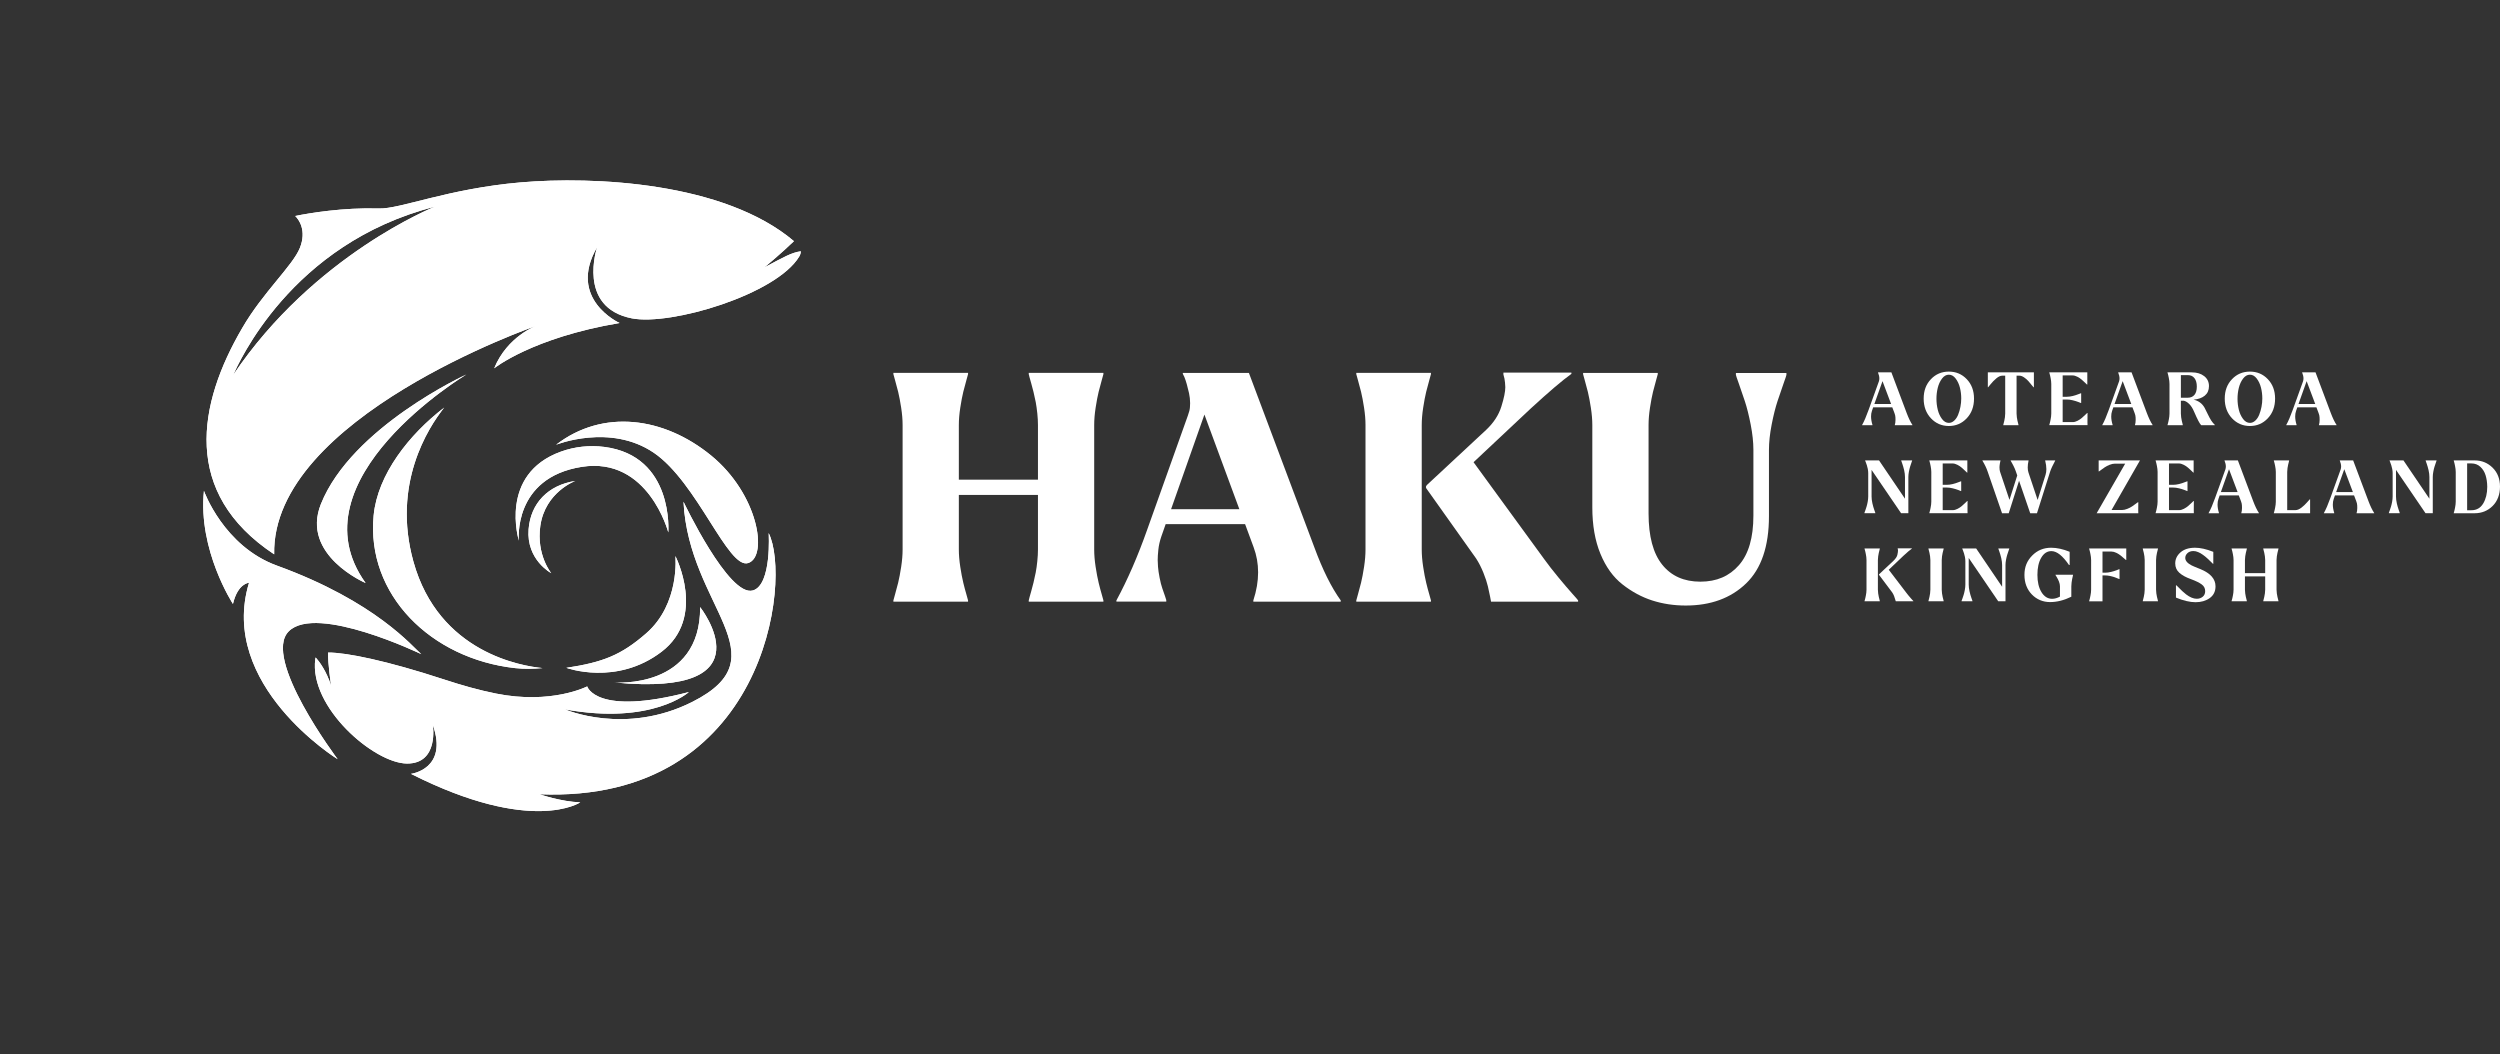 <?xml version="1.0" encoding="UTF-8"?><svg id="Layer_1" xmlns="http://www.w3.org/2000/svg" xmlns:xlink="http://www.w3.org/1999/xlink" viewBox="0 0 1044.67 440.46"><rect x="0" y="0" width="1044.67" height="440.46" fill="#333333" stroke="none"/><defs><style>.cls-1{fill:#fff;}.cls-2{clip-path:url(#clippath);}</style><clipPath id="clippath"><path class="cls-1" d="M314.66,246.72c-10.03,3.07-29.05-37.07-29.05-37.07,2.23,44.12,41.44,64.57,3.75,83.62-28.06,14.19-53.28,3.15-53.28,3.15,36.54,6.67,51.78-7.24,51.78-7.24-38.88,10.17-42.49-2.35-42.49-2.35,0,0-14.91,7.68-38.15,2.98-7.29-1.47-14.18-3.43-21.81-5.93-23.62-7.74-40.67-11.25-48.3-11.2-.18,4.38,1.24,13.8,1.24,13.8-1.98-6.13-4.88-9.99-6.43-11.75-.07,.19-.13,.39-.16,.59-2.74,20.15,24.55,43.66,38.3,43.74,13.48,.07,10.8-16.18,10.8-16.18,6.55,18.54-9.13,20.49-9.13,20.49,50.71,25.59,70.74,11.9,70.74,11.9-7.84-.23-17.01-3.37-17.01-3.37,94.73,3.8,105.45-89.94,95.74-109.15,0,0,1.37,21.55-6.54,23.97Zm-180.58-36.05c-8.52,21.32,18.7,32.96,18.7,32.96-31.12-43.25,42.08-87.13,42.08-87.13,0,0-47.89,21.93-60.78,54.17Zm-13.39,53.1c11.69-11.5,55.35,9.58,55.35,9.58-3.53-2.93-18.81-21.92-60.32-37-22.29-8.1-30.5-31.24-30.5-31.24-2.55,24.78,12.12,47.25,12.12,47.25,2.05-8.71,6.72-8.84,6.72-8.84-13.03,42.77,37.04,73.73,37.04,73.73,0,0-31.82-42.24-20.41-53.47Zm35.44-48.37c-3.17,33.06,23.92,59.87,59.12,63.78,3.87,.43,7.71,.32,11.46-.01-8.33-.79-43.36-6.23-53.98-44.58-8.92-32.22,6.03-55.67,12.89-64.28-14.61,11.2-27.85,27.94-29.49,45.09Zm100.67,69.79c65.58,6.29,35.76-31.51,35.76-31.51,.22,34.42-35.76,31.51-35.76,31.51Zm77.84-180.18c-.04,.74-.24,1.47-.64,2.13-9.5,15.93-53.8,29.08-70,25.88-23.04-4.56-14.48-29.76-14.48-29.76-12.63,21.76,9.37,31.71,9.37,31.71-36.57,6.17-52.39,18.93-52.39,18.93,5.5-13.4,17.62-17.77,17.62-17.77,0,0-110.75,38.35-109.55,95.5-38.76-25.65-31.94-62.75-13.36-94.54,8.61-14.9,21.12-26.06,24.1-33.5,2.92-7.29-.43-11.87-1.95-13.34,5.86-1.19,19.91-3.58,34.98-3.13,8.89,.27,28.78-8.26,59.16-10.9,30.37-2.63,85.08-.19,114.26,24.55-5.2,5.05-12.35,10.97-12.35,10.97,8.05-4.27,11.33-6.21,15.23-6.74Zm-152.91-18.65c-60.45,15.43-82.25,66.01-84.33,70.39-.05,.07-.07,.15-.11,.23,0,0,.04-.08,.11-.23,33.86-50.38,84.33-70.39,84.33-70.39Zm50.62,99.49s22.56-9.06,40.81,3.31c18.26,12.37,31.11,48.92,39.51,46.11,8.39-2.81,4.19-28.86-15.58-44.98-19.76-16.12-45.15-19.51-64.74-4.44Zm8.05,15.12s-12.6,4.61-14.62,18.79c-1.73,12.13,4.57,19.75,4.57,19.75,0,0-10.46-5.54-9.47-18.34,.84-10.77,8.06-18.45,19.53-20.2Zm-23.59,24.95s-2.68-26.29,26.34-30.85c27.78-4.36,36.11,27.4,36.11,27.4,0,0,2.51-32-26.79-35.72-6.1-.78-12.29-.12-18.08,1.97-26.17,9.45-17.58,37.2-17.58,37.2Zm65.41,6.44s2.01,19.92-12.18,32.28c-10.51,9.17-18.17,12.11-33.38,14.43,0,0,20.86,7.69,39.78-6.72s5.78-40,5.78-40Z"/></clipPath></defs><g><path class="cls-1" d="M314.66,246.72c-10.03,3.07-29.05-37.07-29.05-37.07,2.23,44.12,41.44,64.57,3.75,83.62-28.06,14.19-53.28,3.15-53.28,3.15,36.54,6.67,51.78-7.24,51.78-7.24-38.88,10.17-42.49-2.35-42.49-2.35,0,0-14.91,7.68-38.15,2.98-7.29-1.47-14.18-3.43-21.81-5.93-23.62-7.74-40.67-11.25-48.3-11.2-.18,4.38,1.24,13.8,1.24,13.8-1.98-6.13-4.88-9.99-6.43-11.75-.07,.19-.13,.39-.16,.59-2.74,20.15,24.55,43.66,38.3,43.74,13.48,.07,10.8-16.18,10.8-16.18,6.55,18.54-9.13,20.49-9.13,20.49,50.71,25.59,70.74,11.9,70.74,11.9-7.84-.23-17.01-3.37-17.01-3.37,94.73,3.8,105.45-89.94,95.74-109.15,0,0,1.37,21.55-6.54,23.97Zm-180.58-36.05c-8.52,21.32,18.7,32.96,18.7,32.96-31.12-43.25,42.08-87.13,42.08-87.13,0,0-47.89,21.93-60.78,54.17Zm-13.39,53.1c11.69-11.5,55.35,9.58,55.35,9.58-3.53-2.93-18.81-21.92-60.32-37-22.29-8.1-30.5-31.24-30.5-31.24-2.55,24.78,12.12,47.25,12.12,47.25,2.05-8.71,6.72-8.84,6.72-8.84-13.03,42.77,37.04,73.73,37.04,73.73,0,0-31.82-42.24-20.41-53.47Zm35.44-48.37c-3.17,33.06,23.92,59.87,59.12,63.78,3.87,.43,7.71,.32,11.46-.01-8.33-.79-43.36-6.23-53.98-44.58-8.92-32.22,6.03-55.67,12.89-64.28-14.61,11.2-27.85,27.94-29.49,45.09Zm100.67,69.79c65.58,6.29,35.76-31.51,35.76-31.51,.22,34.42-35.76,31.51-35.76,31.51Zm77.84-180.18c-.04,.74-.24,1.47-.64,2.13-9.5,15.93-53.8,29.08-70,25.88-23.04-4.56-14.48-29.76-14.48-29.76-12.63,21.76,9.37,31.71,9.37,31.71-36.57,6.17-52.39,18.93-52.39,18.93,5.5-13.4,17.62-17.77,17.62-17.77,0,0-110.75,38.35-109.55,95.5-38.76-25.65-31.94-62.75-13.36-94.54,8.61-14.9,21.12-26.06,24.1-33.5,2.92-7.29-.43-11.87-1.95-13.34,5.86-1.19,19.91-3.58,34.98-3.13,8.89,.27,28.78-8.26,59.16-10.9,30.37-2.63,85.08-.19,114.26,24.55-5.2,5.05-12.35,10.97-12.35,10.97,8.05-4.27,11.33-6.21,15.23-6.74Zm-152.91-18.65c-60.45,15.43-82.25,66.01-84.33,70.39-.05,.07-.07,.15-.11,.23,0,0,.04-.08,.11-.23,33.86-50.38,84.33-70.39,84.33-70.39Zm50.62,99.49s22.56-9.06,40.81,3.31c18.26,12.37,31.11,48.92,39.51,46.11,8.39-2.81,4.19-28.86-15.58-44.98-19.76-16.12-45.15-19.51-64.74-4.44Zm8.05,15.12s-12.6,4.61-14.62,18.79c-1.73,12.13,4.57,19.75,4.57,19.75,0,0-10.46-5.54-9.47-18.34,.84-10.77,8.06-18.45,19.53-20.2Zm-23.59,24.95s-2.68-26.29,26.34-30.85c27.78-4.36,36.11,27.4,36.11,27.4,0,0,2.51-32-26.79-35.72-6.1-.78-12.29-.12-18.08,1.97-26.17,9.45-17.58,37.2-17.58,37.2Zm65.41,6.44s2.01,19.92-12.18,32.28c-10.51,9.17-18.17,12.11-33.38,14.43,0,0,20.86,7.69,39.78-6.72s5.78-40,5.78-40Z"/><g class="cls-2"><polygon class="cls-1" points="80.47 0 464.7 76 384.23 440.46 0 364.46 80.47 0"/></g></g><g><g><path class="cls-1" d="M373.32,251.42v-.53c0-.09,.22-.88,.66-2.39,.44-1.5,.88-3.16,1.33-4.98,.44-1.81,.86-4.03,1.26-6.64,.4-2.61,.6-5.02,.6-7.24v-52.04c0-2.21-.2-4.62-.6-7.24-.4-2.61-.82-4.82-1.26-6.64-.44-1.81-.89-3.47-1.33-4.98-.44-1.5-.66-2.3-.66-2.39v-.53h31.2v.53c0,.09-.22,.89-.66,2.39-.44,1.51-.89,3.17-1.33,4.98-.44,1.82-.86,4.03-1.26,6.64-.4,2.61-.6,5.02-.6,7.24v22.83h33.06v-22.83c0-1.5-.09-3.12-.27-4.85-.18-1.73-.4-3.3-.66-4.71-.27-1.41-.58-2.83-.93-4.25-.35-1.41-.66-2.59-.93-3.52-.27-.93-.51-1.79-.73-2.59-.22-.8-.33-1.24-.33-1.33v-.53h31.2v.53c0,.09-.22,.89-.66,2.39-.44,1.51-.89,3.17-1.33,4.98-.44,1.82-.86,4.03-1.26,6.64-.4,2.61-.6,5.02-.6,7.24v52.04c0,2.21,.2,4.63,.6,7.24,.4,2.61,.82,4.83,1.26,6.64,.44,1.81,.88,3.47,1.33,4.98,.44,1.51,.66,2.3,.66,2.39v.53h-31.2v-.53c0-.09,.11-.53,.33-1.33,.22-.8,.46-1.66,.73-2.59,.26-.93,.57-2.1,.93-3.52,.35-1.42,.66-2.83,.93-4.25,.27-1.41,.49-2.99,.66-4.71,.18-1.73,.27-3.34,.27-4.85v-22.83h-33.06v22.83c0,2.21,.2,4.63,.6,7.24,.4,2.61,.82,4.83,1.26,6.64,.44,1.81,.88,3.47,1.33,4.98,.44,1.51,.66,2.3,.66,2.39v.53h-31.2Z"/><path class="cls-1" d="M466.51,251.42v-.53c4.69-8.67,8.98-18.54,12.88-29.6l16.99-47.66c.53-1.41,.82-2.59,.86-3.52,.04-.93,.07-1.48,.07-1.66,0-1.42-.16-2.81-.46-4.18-.31-1.37-.62-2.61-.93-3.72-.31-1.11-.64-2.1-1-2.99l-.66-1.33v-.4h27.61l27.35,72.88c3.45,9.38,7.12,16.77,11.02,22.17v.53h-36.51v-.53c1.33-4.07,1.99-7.97,1.99-11.68s-.62-7.12-1.86-10.49l-3.58-9.69h-33.19l-1.86,5.31c-.62,1.86-1.02,3.65-1.2,5.38-.18,1.73-.27,3.17-.27,4.31,0,.71,.04,1.66,.13,2.85,.09,1.19,.31,2.7,.66,4.51,.35,1.82,.73,3.3,1.13,4.45,.4,1.15,.77,2.24,1.13,3.25,.35,1.02,.53,1.57,.53,1.66v.66h-20.84Zm51.38-38.63l-14.6-39.56-13.94,39.56h28.54Z"/><path class="cls-1" d="M567.41,248.5c.44-1.5,.88-3.16,1.33-4.98,.44-1.81,.86-4.03,1.26-6.64,.4-2.61,.6-5.02,.6-7.24v-52.04c0-2.21-.2-4.62-.6-7.24-.4-2.61-.82-4.82-1.26-6.64-.44-1.81-.89-3.47-1.33-4.98-.44-1.5-.66-2.3-.66-2.39v-.53h31.2v.53c0,.09-.22,.89-.66,2.39-.44,1.51-.89,3.17-1.33,4.98-.44,1.82-.86,4.03-1.26,6.64-.4,2.61-.6,5.02-.6,7.24v52.04c0,2.21,.2,4.63,.6,7.24,.4,2.61,.82,4.83,1.26,6.64,.44,1.81,.88,3.47,1.33,4.98,.44,1.51,.66,2.3,.66,2.39v.53h-31.2v-.53c0-.09,.22-.88,.66-2.39Zm28.81-45.8l24.83-23.1c3.1-2.92,5.2-6.15,6.31-9.69,1.11-3.54,1.66-6.24,1.66-8.1,0-.27-.05-.93-.13-1.99-.09-1.06-.31-2.17-.66-3.32v-.8h28.41v.53c-3.72,2.65-9.38,7.48-16.99,14.47l-23.9,22.44,29.61,40.62c1.59,2.21,3.54,4.71,5.84,7.5,2.3,2.79,4.23,5.04,5.78,6.77,1.55,1.73,2.37,2.68,2.46,2.85v.53h-36.38l-.4-2.12c-.27-1.33-.58-2.77-.93-4.31-.36-1.55-.98-3.43-1.86-5.64-.89-2.21-1.9-4.2-3.05-5.97l-20.84-29.34c-.09-.18-.13-.35-.13-.53,0-.27,.13-.53,.4-.8Z"/><path class="cls-1" d="M661.53,155.83h31.2v.53c0,.09-.22,.89-.66,2.39-.44,1.51-.89,3.17-1.33,4.98-.44,1.82-.86,4.03-1.26,6.64-.4,2.61-.6,5.02-.6,7.24v36.91c0,9.56,1.9,16.71,5.71,21.44,3.8,4.74,9.12,7.1,15.93,7.1s12.1-2.3,16.13-6.9c4.03-4.6,6.04-11.5,6.04-20.71v-27.48c0-3.19-.38-6.7-1.13-10.55-.75-3.85-1.57-7.12-2.46-9.82-.89-2.7-1.73-5.15-2.52-7.37-.8-2.21-1.2-3.41-1.2-3.58v-.8h21.11v.8c0,.18-.4,1.37-1.19,3.58-.8,2.21-1.64,4.67-2.52,7.37-.89,2.7-1.71,5.97-2.46,9.82-.75,3.85-1.13,7.37-1.13,10.55v27.75c0,12.57-3.19,21.93-9.56,28.08-6.37,6.15-14.78,9.23-25.22,9.23-4.96,0-9.62-.71-14.01-2.12-4.38-1.41-8.52-3.65-12.41-6.7-3.9-3.05-6.97-7.32-9.23-12.81-2.26-5.49-3.38-11.95-3.38-19.38v-34.38c0-2.21-.2-4.62-.6-7.24-.4-2.61-.82-4.82-1.26-6.64-.44-1.81-.89-3.47-1.33-4.98-.44-1.5-.66-2.3-.66-2.39v-.53Z"/></g><g><path class="cls-1" d="M778.12,177.58c.84-1.49,1.75-3.61,2.73-6.35l4.29-11.9c.12-.37,.18-.77,.18-1.2,0-.72-.18-1.53-.55-2.45v-.09h5.58l6.41,17.05c.78,2.06,1.57,3.71,2.39,4.94v.09h-7.36v-.12c.08-.27,.15-.57,.2-.9s.08-.73,.08-1.18c0-.2-.01-.57-.03-1.09-.02-.52-.15-1.11-.4-1.76l-.92-2.42h-7.97l-.52,1.5c-.25,.72-.37,1.49-.37,2.33,0,1.06,.19,2.23,.58,3.5v.15h-4.32v-.09Zm5.12-8.77h6.99l-3.59-9.54-3.4,9.54Z"/><path class="cls-1" d="M806.88,158.44c2-2.11,4.5-3.16,7.48-3.16s5.46,1.05,7.48,3.16c2.02,2.11,3.04,4.81,3.04,8.13s-1.01,6.07-3.04,8.22c-2.02,2.15-4.52,3.22-7.48,3.22s-5.46-1.07-7.48-3.22-3.04-4.89-3.04-8.22,1.01-6.02,3.04-8.13Zm2.3,8.19c0,1.57,.18,3.11,.55,4.6,.37,1.49,.96,2.78,1.78,3.86s1.77,1.62,2.85,1.62c.82,0,1.57-.32,2.25-.95,.68-.63,1.23-1.46,1.64-2.48,.41-1.02,.73-2.12,.95-3.28,.22-1.17,.34-2.32,.34-3.46,0-1.55-.18-3.07-.55-4.54-.37-1.47-.96-2.74-1.78-3.82s-1.77-1.61-2.85-1.61-2.03,.54-2.85,1.62c-.82,1.08-1.41,2.37-1.78,3.86-.37,1.49-.55,3.02-.55,4.57Z"/><path class="cls-1" d="M830.64,155.59h19.26v6.23h-.15c-.06-.04-.31-.33-.74-.87-.43-.54-.89-1.1-1.39-1.67-.5-.57-1.1-1.1-1.81-1.58-.71-.48-1.36-.72-1.98-.72h-1.17v15.85c0,.47,.04,.99,.12,1.56,.08,.57,.17,1.05,.26,1.44,.09,.39,.18,.76,.28,1.12,.09,.36,.14,.56,.14,.6v.12h-6.35v-.12s.05-.24,.14-.6c.09-.36,.18-.73,.28-1.12,.09-.39,.18-.87,.26-1.44,.08-.57,.12-1.09,.12-1.56v-15.85h-1.23c-.76,0-1.58,.38-2.48,1.13-.9,.76-1.69,1.56-2.36,2.41-.67,.85-1.03,1.28-1.07,1.3h-.12v-6.23Z"/><path class="cls-1" d="M856.34,155.72v-.12h15.88v5.09h-.15s-.3-.29-.77-.74c-.47-.45-.95-.89-1.44-1.32-.49-.43-1.09-.83-1.81-1.2-.72-.37-1.38-.55-1.99-.55h-4.14v8.92h1.75c.76,0,1.57-.11,2.44-.32,.87-.21,1.65-.46,2.35-.75l1.07-.4h.12v4.08h-.12l-1.07-.43c-.7-.27-1.48-.51-2.35-.72-.87-.21-1.68-.32-2.44-.32h-1.75v9.44h4.23c.61,0,1.28-.18,1.99-.55s1.32-.77,1.81-1.2c.49-.43,.97-.87,1.44-1.32,.47-.45,.73-.69,.77-.74h.15l-.03,3.8,.03,1.29h-15.97v-.12l.12-.43c.08-.27,.15-.54,.21-.81,.06-.28,.13-.61,.21-1,.08-.39,.15-.8,.2-1.24,.05-.44,.08-.85,.08-1.24v-12.39c0-.39-.03-.8-.08-1.24-.05-.44-.12-.85-.2-1.24-.08-.39-.15-.72-.21-1s-.13-.55-.21-.81l-.12-.43Z"/><path class="cls-1" d="M878.48,177.58c.84-1.49,1.75-3.61,2.73-6.35l4.29-11.9c.12-.37,.18-.77,.18-1.2,0-.72-.18-1.53-.55-2.45v-.09h5.58l6.41,17.05c.78,2.06,1.57,3.71,2.39,4.94v.09h-7.36v-.12c.08-.27,.15-.57,.2-.9s.08-.73,.08-1.18c0-.2-.01-.57-.03-1.09-.02-.52-.15-1.11-.4-1.76l-.92-2.42h-7.97l-.52,1.5c-.25,.72-.37,1.49-.37,2.33,0,1.06,.19,2.23,.58,3.5v.15h-4.32v-.09Zm5.12-8.77h6.99l-3.59-9.54-3.4,9.54Z"/><path class="cls-1" d="M905.86,177.12c.08-.27,.15-.54,.21-.81,.06-.28,.13-.61,.21-1,.08-.39,.15-.8,.2-1.24,.05-.44,.08-.85,.08-1.24v-12.39c0-.39-.03-.8-.08-1.24-.05-.44-.12-.85-.2-1.24-.08-.39-.15-.72-.21-1s-.13-.55-.21-.81l-.12-.43v-.12h10.09c2.17,0,3.91,.53,5.24,1.58s1.99,2.44,1.99,4.15-.58,3.03-1.73,3.99c-1.16,.96-2.72,1.52-4.71,1.69,2.04,.45,3.58,1.57,4.6,3.37,.33,.61,.77,1.5,1.33,2.67,.56,1.17,1.05,2.07,1.47,2.71s.92,1.24,1.49,1.79v.12h-5.7c-.59-.53-1.58-2.41-2.97-5.64-.57-1.37-1.24-2.43-2.01-3.19s-1.52-1.22-2.25-1.38h-1.26v5.37c0,.47,.04,.99,.12,1.56,.08,.57,.17,1.05,.26,1.44,.09,.39,.18,.76,.28,1.12,.09,.36,.14,.56,.14,.6v.12h-6.38v-.12l.12-.43Zm8.25-10.92c1.25,0,2.2-.39,2.87-1.18,.66-.79,1-1.94,1-3.45s-.32-2.67-.97-3.53c-.64-.86-1.58-1.29-2.81-1.29h-2.88v9.44h2.79Zm-2.15,1.2c-.14,0-.25,.01-.31,.03,.14,0,.25-.01,.31-.03Z"/><path class="cls-1" d="M932.69,158.44c2-2.11,4.5-3.16,7.48-3.16s5.46,1.05,7.48,3.16c2.02,2.11,3.04,4.81,3.04,8.13s-1.01,6.07-3.04,8.22c-2.02,2.15-4.52,3.22-7.48,3.22s-5.46-1.07-7.48-3.22-3.04-4.89-3.04-8.22,1.01-6.02,3.04-8.13Zm2.3,8.19c0,1.57,.18,3.11,.55,4.6,.37,1.49,.96,2.78,1.78,3.86s1.77,1.62,2.85,1.62c.82,0,1.57-.32,2.25-.95,.68-.63,1.23-1.46,1.64-2.48,.41-1.02,.73-2.12,.95-3.28,.22-1.17,.34-2.32,.34-3.46,0-1.55-.18-3.07-.55-4.54-.37-1.47-.96-2.74-1.78-3.82s-1.77-1.61-2.85-1.61-2.03,.54-2.85,1.62c-.82,1.08-1.41,2.37-1.78,3.86-.37,1.49-.55,3.02-.55,4.57Z"/><path class="cls-1" d="M955.35,177.58c.84-1.49,1.75-3.61,2.73-6.35l4.29-11.9c.12-.37,.18-.77,.18-1.2,0-.72-.18-1.53-.55-2.45v-.09h5.58l6.41,17.05c.78,2.06,1.57,3.71,2.39,4.94v.09h-7.36v-.12c.08-.27,.15-.57,.2-.9s.08-.73,.08-1.18c0-.2-.01-.57-.03-1.09-.02-.52-.15-1.11-.4-1.76l-.92-2.42h-7.97l-.52,1.5c-.25,.72-.37,1.49-.37,2.33,0,1.06,.19,2.23,.58,3.5v.15h-4.32v-.09Zm5.12-8.77h6.99l-3.59-9.54-3.4,9.54Z"/><path class="cls-1" d="M779.41,213.42c.18-.53,.36-1.07,.54-1.63,.17-.55,.34-1.23,.49-2.04,.15-.81,.23-1.56,.23-2.25v-9.84c0-.53-.06-1.1-.18-1.72-.12-.61-.26-1.13-.4-1.55-.14-.42-.29-.83-.44-1.23-.15-.4-.24-.62-.26-.66v-.12h5.79l10.85,16.01v-9.05c0-.9-.12-1.85-.35-2.87-.24-1.01-.5-1.92-.78-2.71-.29-.8-.43-1.21-.43-1.23v-.15h4.54v.15c-.02,.06-.12,.36-.31,.89-.18,.53-.36,1.07-.54,1.62-.17,.55-.34,1.23-.49,2.04-.15,.81-.23,1.56-.23,2.25v15.12h-3.04l-12.33-18.09v11.13c0,.9,.12,1.85,.35,2.87,.23,1.01,.5,1.92,.78,2.71,.29,.8,.43,1.21,.43,1.23v.15h-4.54v-.15c.02-.06,.12-.36,.31-.89Z"/><path class="cls-1" d="M806.21,192.51v-.12h15.88v5.09h-.15s-.3-.29-.77-.74c-.47-.45-.95-.89-1.44-1.32-.49-.43-1.09-.83-1.81-1.2-.72-.37-1.38-.55-1.99-.55h-4.14v8.92h1.75c.76,0,1.57-.11,2.44-.32,.87-.21,1.65-.46,2.35-.75l1.07-.4h.12v4.08h-.12l-1.07-.43c-.7-.27-1.48-.51-2.35-.72-.87-.21-1.68-.32-2.44-.32h-1.75v9.44h4.23c.61,0,1.28-.18,1.99-.55s1.32-.77,1.81-1.2c.49-.43,.97-.87,1.44-1.32,.47-.45,.73-.69,.77-.74h.15l-.03,3.8,.03,1.29h-15.97v-.12l.12-.43c.08-.27,.15-.54,.21-.81,.06-.28,.13-.61,.21-1,.08-.39,.15-.8,.2-1.24,.05-.44,.08-.85,.08-1.24v-12.39c0-.39-.03-.8-.08-1.24-.05-.44-.12-.85-.2-1.24-.08-.39-.15-.72-.21-1s-.13-.55-.21-.81l-.12-.43Z"/><path class="cls-1" d="M828.41,192.51v-.12h7.51v.12s-.03,.17-.09,.44-.12,.56-.17,.86-.09,.59-.11,.87c-.02,.29-.03,.5-.03,.64,0,.27,.02,.58,.06,.95,.04,.37,.13,.76,.28,1.17l3.83,11.44,3.25-10.21-.55-1.59c-.12-.39-.28-.79-.46-1.21-.18-.42-.37-.81-.55-1.18-.18-.37-.35-.69-.51-.97s-.3-.54-.44-.78c-.14-.25-.23-.39-.25-.43v-.12h7.48v.12c-.23,1.04-.34,1.98-.34,2.82s.1,1.5,.31,2.12l3.83,11.47,3.31-10.52c.22-.69,.34-1.48,.34-2.36,0-1.06-.16-2.24-.49-3.53v-.12h4.17v.12c-1.04,1.92-1.75,3.45-2.12,4.6l-5.49,17.36h-2.82l-4.66-13.58-4.32,13.58h-2.79l-6.01-17.39c-.49-1.47-1.22-2.99-2.18-4.57Z"/><path class="cls-1" d="M876.12,214.47l11.93-20.73h-4.29c-.67,0-1.41,.16-2.21,.48-.8,.32-1.47,.66-2.01,1.03-.54,.37-1.07,.75-1.59,1.13-.52,.39-.8,.59-.84,.61h-.15v-4.6h17.26l-11.87,20.73h4.35c.67,0,1.41-.16,2.21-.48,.8-.32,1.47-.66,2.01-1.03,.54-.37,1.07-.75,1.59-1.13,.52-.39,.8-.59,.84-.61h.18l-.03,3.25,.03,1.35h-17.42Z"/><path class="cls-1" d="M900.77,192.51v-.12h15.88v5.09h-.15s-.3-.29-.77-.74c-.47-.45-.95-.89-1.44-1.32-.49-.43-1.09-.83-1.81-1.2-.72-.37-1.38-.55-1.99-.55h-4.14v8.92h1.75c.76,0,1.57-.11,2.44-.32,.87-.21,1.65-.46,2.35-.75l1.07-.4h.12v4.08h-.12l-1.07-.43c-.7-.27-1.48-.51-2.35-.72-.87-.21-1.68-.32-2.44-.32h-1.75v9.44h4.23c.61,0,1.28-.18,1.99-.55s1.32-.77,1.81-1.2c.49-.43,.97-.87,1.44-1.32,.47-.45,.73-.69,.77-.74h.15l-.03,3.8,.03,1.29h-15.97v-.12l.12-.43c.08-.27,.15-.54,.21-.81,.06-.28,.13-.61,.21-1,.08-.39,.15-.8,.2-1.24,.05-.44,.08-.85,.08-1.24v-12.39c0-.39-.03-.8-.08-1.24-.05-.44-.12-.85-.2-1.24-.08-.39-.15-.72-.21-1s-.13-.55-.21-.81l-.12-.43Z"/><path class="cls-1" d="M922.91,214.38c.84-1.49,1.75-3.61,2.73-6.35l4.29-11.9c.12-.37,.18-.77,.18-1.2,0-.72-.18-1.53-.55-2.45v-.09h5.58l6.41,17.05c.78,2.06,1.57,3.71,2.39,4.94v.09h-7.36v-.12c.08-.27,.15-.57,.2-.9s.08-.73,.08-1.18c0-.2-.01-.57-.03-1.09-.02-.52-.15-1.11-.4-1.76l-.92-2.42h-7.97l-.52,1.5c-.25,.72-.37,1.49-.37,2.33,0,1.06,.19,2.23,.58,3.5v.15h-4.32v-.09Zm5.12-8.77h6.99l-3.59-9.54-3.4,9.54Z"/><path class="cls-1" d="M956.55,192.39v.12s-.05,.24-.14,.6c-.09,.36-.18,.73-.28,1.12-.09,.39-.18,.87-.26,1.44-.08,.57-.12,1.09-.12,1.56v15.94h3.4c.8,0,1.65-.35,2.55-1.04,.9-.69,1.69-1.45,2.38-2.25,.68-.81,1.05-1.22,1.09-1.24h.15v5.83h-15.15v-.12l.12-.43c.08-.27,.15-.54,.21-.81,.06-.28,.13-.61,.21-1,.08-.39,.15-.8,.2-1.24,.05-.44,.08-.85,.08-1.24v-12.39c0-.39-.03-.8-.08-1.24-.05-.44-.12-.85-.2-1.24-.08-.39-.15-.72-.21-1s-.13-.55-.21-.81l-.12-.43v-.12h6.38Z"/><path class="cls-1" d="M971.08,214.38c.84-1.49,1.75-3.61,2.73-6.35l4.29-11.9c.12-.37,.18-.77,.18-1.2,0-.72-.18-1.53-.55-2.45v-.09h5.58l6.41,17.05c.78,2.06,1.57,3.71,2.39,4.94v.09h-7.36v-.12c.08-.27,.15-.57,.2-.9s.08-.73,.08-1.18c0-.2-.01-.57-.03-1.09-.02-.52-.15-1.11-.4-1.76l-.92-2.42h-7.97l-.52,1.5c-.25,.72-.37,1.49-.37,2.33,0,1.06,.19,2.23,.58,3.5v.15h-4.32v-.09Zm5.12-8.77h6.99l-3.59-9.54-3.4,9.54Z"/><path class="cls-1" d="M998.55,213.42c.18-.53,.36-1.07,.54-1.63,.17-.55,.34-1.23,.49-2.04,.15-.81,.23-1.56,.23-2.25v-9.84c0-.53-.06-1.1-.18-1.72-.12-.61-.26-1.13-.4-1.55-.14-.42-.29-.83-.44-1.23-.15-.4-.24-.62-.26-.66v-.12h5.79l10.85,16.01v-9.05c0-.9-.12-1.85-.35-2.87-.24-1.01-.5-1.92-.78-2.71-.29-.8-.43-1.21-.43-1.23v-.15h4.54v.15c-.02,.06-.12,.36-.31,.89-.18,.53-.36,1.07-.54,1.62-.17,.55-.34,1.23-.49,2.04-.15,.81-.23,1.56-.23,2.25v15.12h-3.04l-12.33-18.09v11.13c0,.9,.12,1.85,.35,2.87,.23,1.01,.5,1.92,.78,2.71,.29,.8,.43,1.21,.43,1.23v.15h-4.54v-.15c.02-.06,.12-.36,.31-.89Z"/><path class="cls-1" d="M1025.35,192.51v-.12h8.71c2.96,0,5.47,1.02,7.53,3.05,2.05,2.03,3.08,4.67,3.08,7.9s-1.02,6.05-3.07,8.08c-2.04,2.03-4.56,3.05-7.54,3.05h-8.71v-.12l.12-.43c.08-.27,.15-.54,.21-.81,.06-.28,.13-.61,.21-1,.08-.39,.15-.8,.2-1.24,.05-.44,.08-.85,.08-1.24v-12.39c0-.39-.03-.8-.08-1.24-.05-.44-.12-.85-.2-1.24-.08-.39-.15-.72-.21-1s-.13-.55-.21-.81l-.12-.43Zm5.58,20.7h1.78c2.17,0,3.81-.94,4.94-2.81,1.12-1.87,1.69-4.17,1.69-6.91v-.15c-.02-1.74-.25-3.32-.69-4.74-.44-1.42-1.17-2.6-2.19-3.54-1.02-.94-2.27-1.41-3.74-1.41h-1.78v19.56Z"/><path class="cls-1" d="M779.13,251.26v-.12l.12-.43c.08-.27,.15-.54,.21-.81,.06-.28,.13-.61,.21-1,.08-.39,.15-.8,.2-1.24,.05-.44,.08-.85,.08-1.24v-12.39c0-.39-.03-.8-.08-1.24-.05-.44-.12-.85-.2-1.24-.08-.39-.15-.72-.21-1s-.13-.55-.21-.81l-.12-.43v-.12h6.38v.12s-.05,.24-.14,.6c-.09,.36-.18,.73-.28,1.12-.09,.39-.18,.87-.26,1.44-.08,.57-.12,1.09-.12,1.56v12.39c0,.47,.04,.99,.12,1.56,.08,.57,.17,1.05,.26,1.44,.09,.39,.18,.76,.28,1.12,.09,.36,.14,.56,.14,.6v.12h-6.38Zm6.1-11.31l5.92-5.55c.96-.92,1.53-1.77,1.7-2.54,.17-.78,.26-1.36,.26-1.75,0-.33-.04-.6-.12-.83v-.15h5.92v.12c-.84,.59-2,1.58-3.5,2.97l-6.16,5.86,7.24,9.48c.27,.37,.58,.77,.95,1.21,.37,.44,.68,.81,.95,1.12s.52,.59,.75,.84c.24,.26,.36,.39,.38,.41v.12h-7.33s-.11-.27-.21-.67c-.1-.41-.27-.91-.49-1.5-.22-.59-.5-1.12-.83-1.59l-5.46-7.27s-.03-.08-.03-.12c0-.06,.02-.11,.06-.15Z"/><path class="cls-1" d="M805.84,229.31v-.12h6.35v.12s-.05,.24-.14,.6c-.09,.36-.18,.73-.28,1.12-.09,.39-.18,.87-.26,1.44-.08,.57-.12,1.09-.12,1.56v12.39c0,.47,.04,.99,.12,1.56,.08,.57,.17,1.05,.26,1.44,.09,.39,.18,.76,.28,1.12,.09,.36,.14,.56,.14,.6v.12h-6.35v-.12s.05-.24,.14-.6c.09-.36,.18-.73,.28-1.12,.09-.39,.18-.87,.26-1.44,.08-.57,.12-1.09,.12-1.56v-12.39c0-.47-.04-.99-.12-1.56-.08-.57-.17-1.05-.26-1.44-.09-.39-.18-.76-.28-1.12-.09-.36-.14-.56-.14-.6Z"/><path class="cls-1" d="M820,250.22c.18-.53,.36-1.07,.54-1.63,.17-.55,.34-1.23,.49-2.04,.15-.81,.23-1.56,.23-2.25v-9.84c0-.53-.06-1.1-.18-1.72-.12-.61-.26-1.13-.4-1.55-.14-.42-.29-.83-.44-1.23-.15-.4-.24-.62-.26-.66v-.12h5.79l10.85,16.01v-9.05c0-.9-.12-1.85-.35-2.87-.24-1.01-.5-1.92-.78-2.71-.29-.8-.43-1.21-.43-1.23v-.15h4.54v.15c-.02,.06-.12,.36-.31,.89-.18,.53-.36,1.07-.54,1.62-.17,.55-.34,1.23-.49,2.04-.15,.81-.23,1.56-.23,2.25v15.12h-3.04l-12.33-18.09v11.13c0,.9,.12,1.85,.35,2.87,.23,1.01,.5,1.92,.78,2.71,.29,.8,.43,1.21,.43,1.23v.15h-4.54v-.15c.02-.06,.12-.36,.31-.89Z"/><path class="cls-1" d="M849.17,232.16c2.15-2.19,4.79-3.28,7.94-3.28,2.37,0,4.95,.56,7.73,1.69v5.52h-.28c-2.62-3.84-5.05-5.77-7.3-5.8h-.06c-1.74,0-3.14,.92-4.22,2.74s-1.61,4.23-1.61,7.19,.56,5.37,1.69,7.21c1.12,1.84,2.6,2.77,4.42,2.79,1.08,0,2.19-.31,3.31-.92v-4.29c0-.61-.14-1.27-.41-1.98-.28-.71-.59-1.33-.94-1.89l-.52-.86v-.12h7.33v.12s-.04,.24-.12,.6c-.08,.36-.16,.73-.25,1.12-.08,.39-.16,.87-.23,1.44-.07,.57-.11,1.09-.11,1.56v4.35c-3.03,1.49-5.99,2.24-8.89,2.24s-5.57-1.07-7.62-3.2c-2.05-2.14-3.08-4.86-3.08-8.17s1.07-5.88,3.22-8.06Z"/><path class="cls-1" d="M872.99,229.31v-.12h15.51v4.81h-.15c-.06-.04-.32-.27-.78-.67-.46-.41-.94-.81-1.43-1.21-.49-.4-1.09-.77-1.81-1.12s-1.38-.52-1.99-.52h-3.77v8.83h1.1c.76,0,1.57-.11,2.44-.32,.87-.21,1.66-.45,2.38-.72l1.04-.43h.15v4.11h-.15s-.27-.1-.74-.29c-.47-.19-.94-.37-1.41-.54-.47-.16-1.06-.32-1.76-.46-.71-.14-1.35-.21-1.95-.21h-1.1v10.82h-5.58v-.12l.12-.43c.08-.27,.15-.54,.21-.81,.06-.28,.13-.61,.21-1,.08-.39,.15-.8,.2-1.24,.05-.44,.08-.85,.08-1.24v-12.39c0-.39-.03-.8-.08-1.24-.05-.44-.12-.85-.2-1.24-.08-.39-.15-.72-.21-1s-.13-.55-.21-.81l-.12-.43Z"/><path class="cls-1" d="M895.4,229.31v-.12h6.35v.12s-.05,.24-.14,.6c-.09,.36-.18,.73-.28,1.12-.09,.39-.18,.87-.26,1.44-.08,.57-.12,1.09-.12,1.56v12.39c0,.47,.04,.99,.12,1.56,.08,.57,.17,1.05,.26,1.44,.09,.39,.18,.76,.28,1.12,.09,.36,.14,.56,.14,.6v.12h-6.35v-.12s.05-.24,.14-.6c.09-.36,.18-.73,.28-1.12,.09-.39,.18-.87,.26-1.44,.08-.57,.12-1.09,.12-1.56v-12.39c0-.47-.04-.99-.12-1.56-.08-.57-.17-1.05-.26-1.44-.09-.39-.18-.76-.28-1.12-.09-.36-.14-.56-.14-.6Z"/><path class="cls-1" d="M908.96,235.44c0-1.8,.74-3.34,2.21-4.63,1.47-1.29,3.5-1.93,6.07-1.93,2.19,0,4.73,.57,7.63,1.72v5h-.15c-.08-.08-.32-.32-.72-.71-.4-.39-.67-.65-.83-.8-.15-.14-.42-.4-.81-.77-.39-.37-.7-.64-.94-.81-.23-.17-.54-.4-.92-.69-.38-.29-.71-.5-.98-.64-.28-.14-.59-.3-.95-.46-.36-.16-.7-.28-1.03-.35-.33-.07-.66-.11-.98-.11-1.02,0-1.85,.29-2.47,.86-.62,.57-.94,1.25-.94,2.02,0,1.17,.89,2.21,2.67,3.13,.61,.31,1.85,.83,3.71,1.56,4.17,1.72,6.26,4.11,6.26,7.18,0,2.13-.81,3.76-2.42,4.91-1.62,1.15-3.59,1.72-5.92,1.72s-5.08-.64-8.19-1.93v-5.12h.21c1.82,1.88,3.16,3.14,4.02,3.77,1.61,1.23,3.1,1.84,4.45,1.84,.98,0,1.81-.28,2.5-.84,.68-.56,1.03-1.34,1.03-2.35,0-1.17-.49-2.11-1.47-2.82-.98-.72-2.46-1.44-4.45-2.18-2.09-.74-3.71-1.62-4.86-2.65-1.16-1.03-1.73-2.33-1.73-3.91Z"/><path class="cls-1" d="M932.51,251.14l.12-.43c.08-.27,.15-.54,.21-.81,.06-.28,.13-.61,.21-1,.08-.39,.15-.8,.2-1.24,.05-.44,.08-.85,.08-1.24v-12.39c0-.39-.03-.8-.08-1.24-.05-.44-.12-.85-.2-1.24-.08-.39-.15-.72-.21-1s-.13-.55-.21-.81l-.12-.43v-.12h6.38v.12s-.05,.24-.14,.6c-.09,.36-.18,.73-.28,1.12-.09,.39-.18,.87-.26,1.44-.08,.57-.12,1.09-.12,1.56v5.46h8.46v-5.46c0-.47-.04-.99-.12-1.56-.08-.57-.17-1.05-.26-1.44-.09-.39-.18-.76-.28-1.12-.09-.36-.14-.56-.14-.6v-.12h6.35v.12s-.05,.24-.14,.6c-.09,.36-.18,.73-.28,1.12-.09,.39-.18,.87-.26,1.44-.08,.57-.12,1.09-.12,1.56v12.39c0,.47,.04,.99,.12,1.56,.08,.57,.17,1.05,.26,1.44,.09,.39,.18,.76,.28,1.12,.09,.36,.14,.56,.14,.6v.12h-6.35v-.12s.05-.24,.14-.6c.09-.36,.18-.73,.28-1.12,.09-.39,.18-.87,.26-1.44,.08-.57,.12-1.09,.12-1.56v-5.55h-8.46v5.55c0,.47,.04,.99,.12,1.56,.08,.57,.17,1.05,.26,1.44,.09,.39,.18,.76,.28,1.12,.09,.36,.14,.56,.14,.6v.12h-6.38v-.12Z"/></g></g></svg>